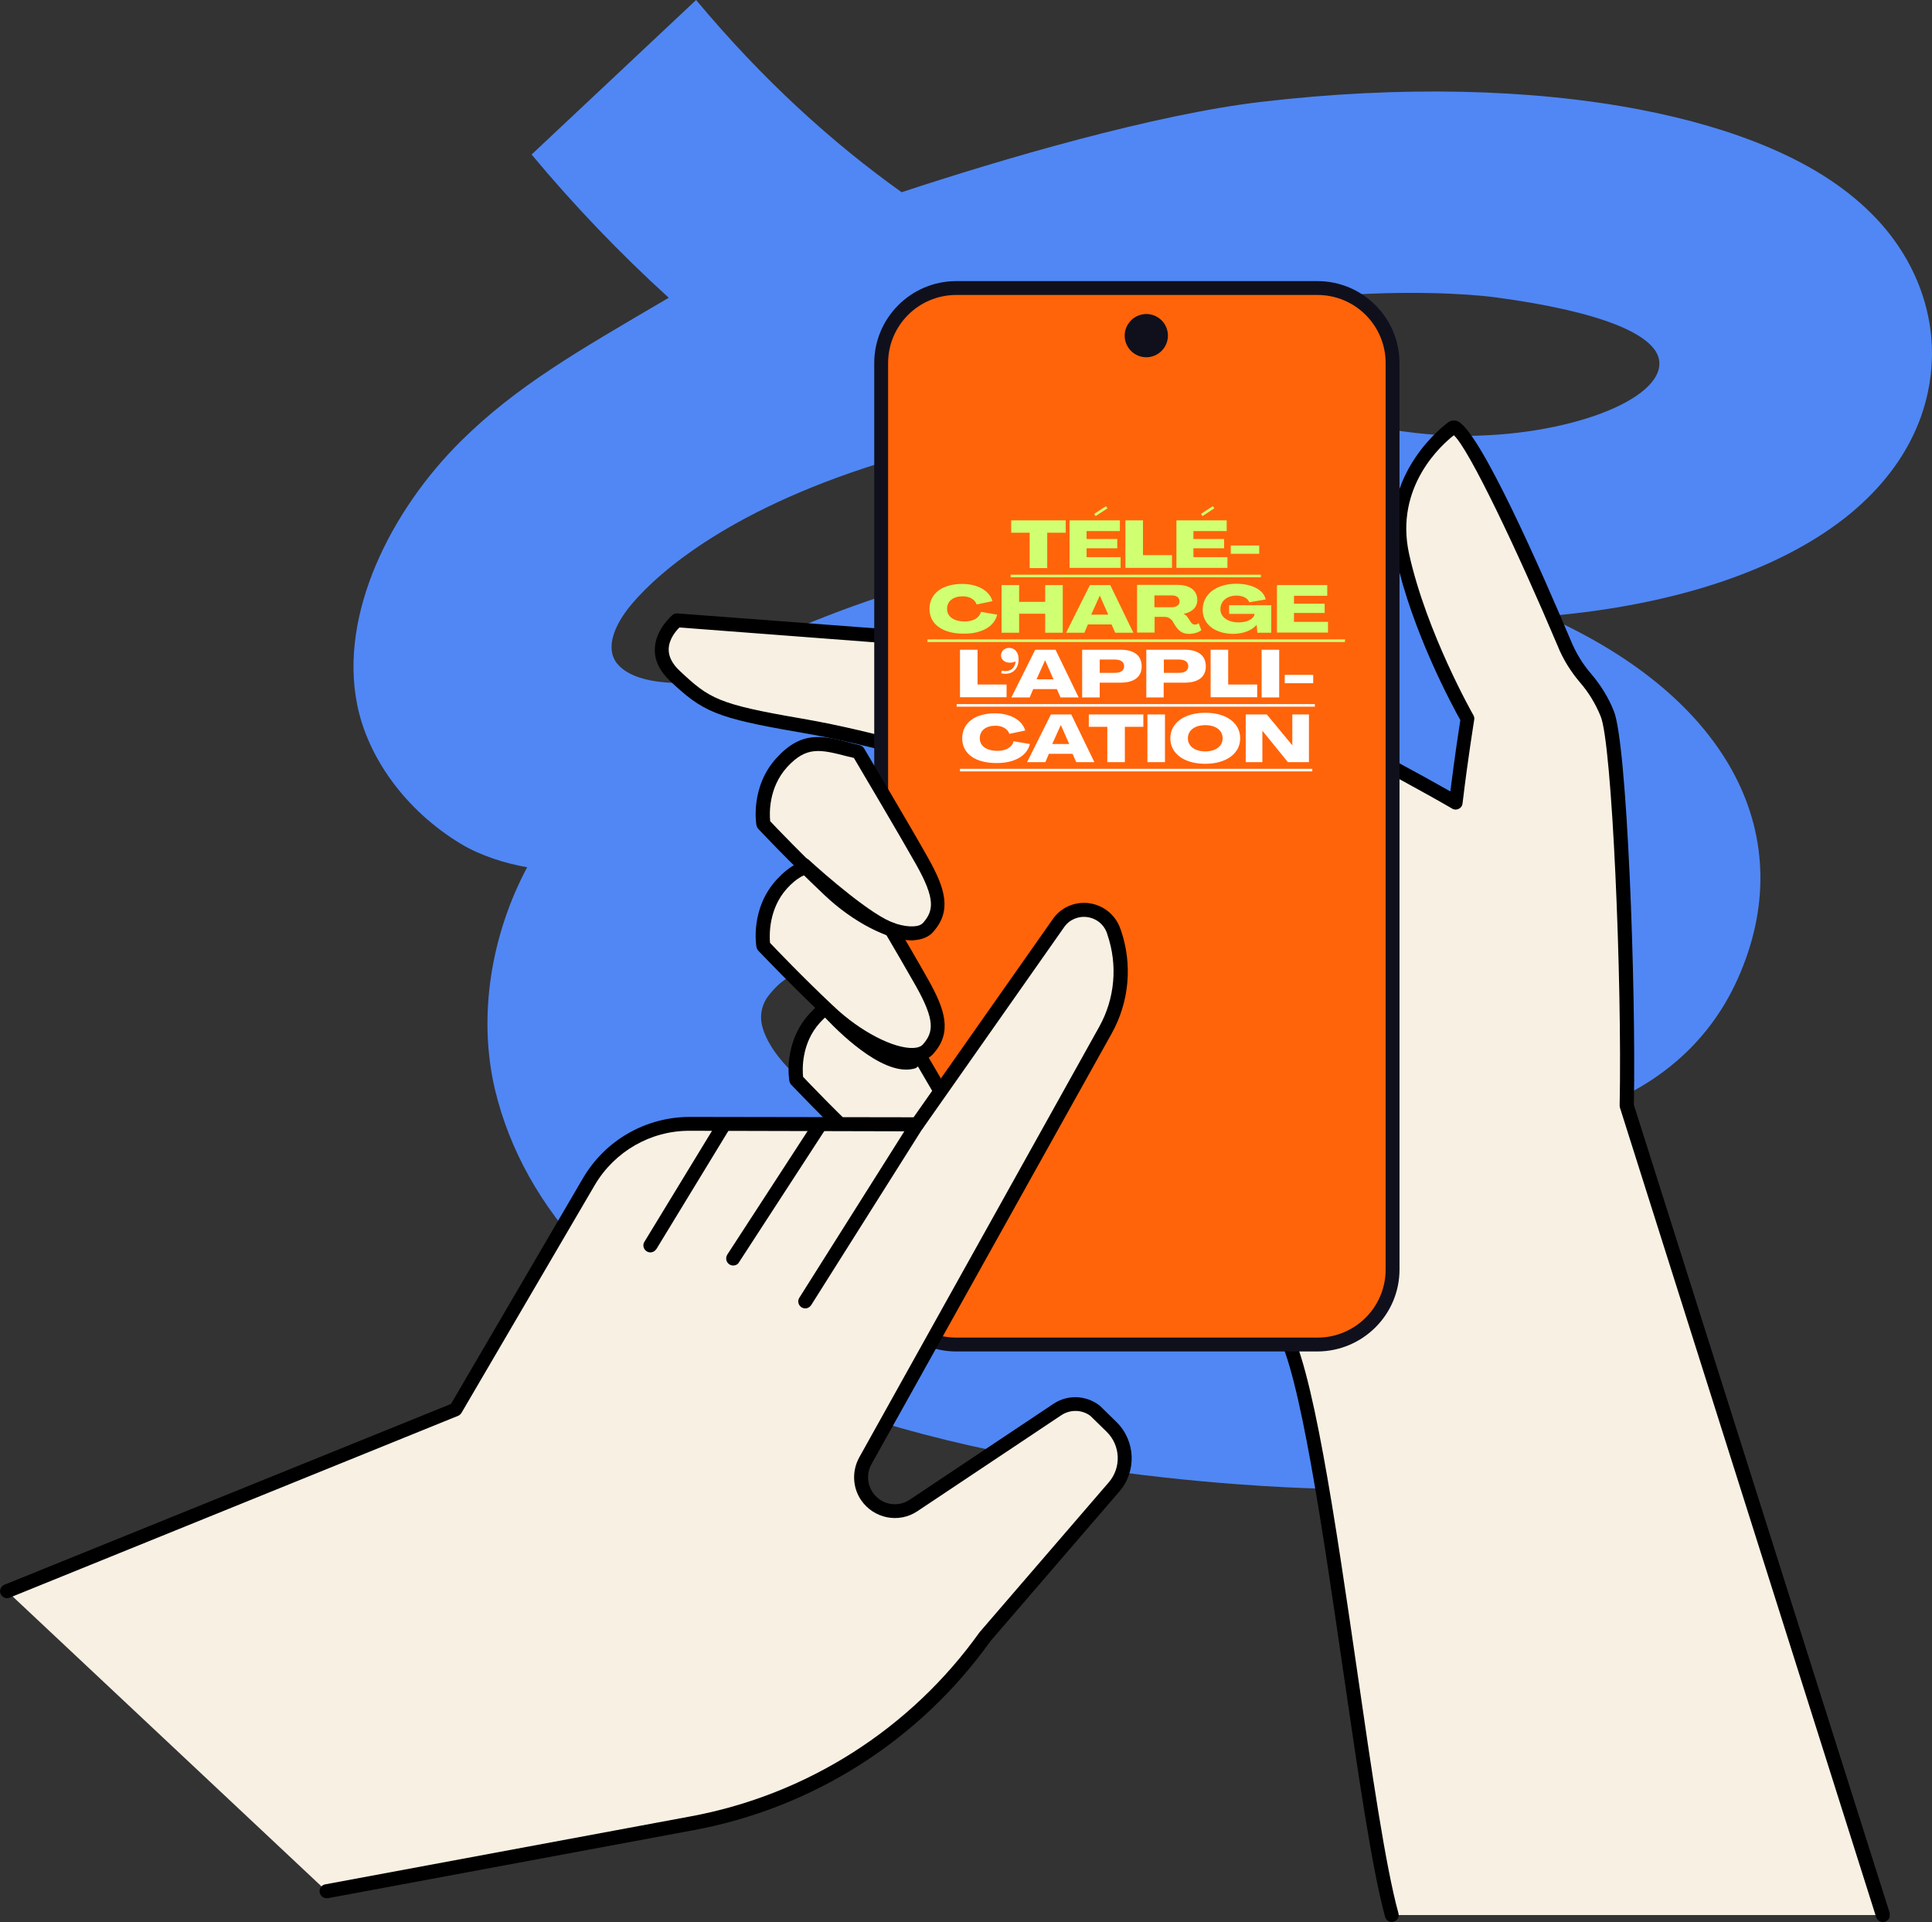 <svg version="1.1" id="Layer_1" xmlns="http://www.w3.org/2000/svg" xmlns:xlink="http://www.w3.org/1999/xlink" x="0" y="0" viewBox="0 0 1045.3 1039.9" style="enable-background:new 0 0 1045.3 1039.9" xml:space="preserve"><rect x="0" y="0" width="1045.3" height="1039.9" fill="#333333" stroke="none"/><style>.st3{fill:#f7f0e3}.st5{fill:#10101d}.st6{enable-background:new}.st7{fill:#d0ff71}.st8{fill:#fff}</style><g transform="translate(191.229)"><defs><path id="SVGID_1_" d="M0 0h854v805.3H0z"/></defs><clipPath id="SVGID_2_"><use xlink:href="#SVGID_1_" style="overflow:visible"/></clipPath><g style="clip-path:url(#SVGID_2_)"><path d="M150.5 326.9c15-17.8 54.9-52.8 141.4-78.5 30.9 16.8 69.8 35.4 106.7 49.6-87.9 9.3-161.9 40.2-220.8 71.4 0 0-25.8 1.5-35.3-10.6-6.1-7.8-2-20 8-31.9m467.6-166c56.5 7.6 86.7 20 88.4 34.4 2.4 21.1-50.4 41.2-108.5 40.5-59.1-.7-150.8-31.4-185.1-49.2 71.8-31.8 171.4-30.2 205.2-25.7m10.2 322.6c-5.1 13.6-27.4 19.8-76.5 8-33.1-7.9-70.6-24.5-112.5-42.8-19.4-8.5-39.3-15.7-59.5-21.7 37.7-8.9 110.7-5.6 158.2 3.3 56.6 10.6 97.8 33.3 90.3 53.2m120.7 46c34.1-76.3-3.9-151.6-103.7-196.1 34.9-2.9 67.5-9.3 95.9-19 27.8-9.5 51-21.9 69-36.8 34.7-28.9 43-61 43.8-82.8 1-27.7-9.7-55-30.1-76.6-14.5-15.3-33.4-27.9-57.8-38.3-20.4-8.7-44-15.6-70-20.6-58.7-11.3-129.9-13-204.8-4.2-58.2 6.8-140.8 31.1-194.7 48.9-37.3-26.6-75-60.6-111.2-104l-89 83.6c22.9 27.5 47.7 53.4 74.2 77.5-49.8 29.2-81.9 47.5-112.1 77.2-38.4 37.9-66.3 94-56.5 142.8C7.5 409 27.4 438 58.2 456.6c10.7 6.4 24.1 10.6 35.8 12.6C74.9 505 67 549 76.6 589.6c7.8 32.5 24.6 62.7 50.1 89.6 24.9 26.3 57.7 48.9 97.7 67.4 120 55.4 292.6 58.6 299.9 58.8l2.3-148.6c-41.1-.7-164.3-10.2-240-45.1-54.2-25-63.7-49.5-65.4-56.4-1.6-5.9-.2-12.2 3.6-16.9 7.2-9 16.9-17.6 49.4-15.6 35.5 2.3 130.7 31 192.7 56.8 61.2 25.5 117.6 35 164.5 29.4-.1-.2 83.9-4.2 117.6-79.5" style="fill:#5087f5"/></g></g><g transform="translate(0 152.088)"><defs><path id="SVGID_3_" d="M0 0h1022.4v887.8H0z"/></defs><clipPath id="SVGID_4_"><use xlink:href="#SVGID_3_" style="overflow:visible"/></clipPath><g style="clip-path:url(#SVGID_4_)"><path class="st3" d="M1018.7 884 880.1 446.2c1.3-64.5-3.8-196.2-10.6-212.3-8.6-20.3-14.7-18-23.3-38.2-8.6-20.3-52.5-121.8-60.4-116.4 0 0-36.7 25.5-27 69.2s35.2 88.2 35.2 88.2-3.3 19.7-6.3 45.4c-33.3-19.3-92.3-49.6-92.3-49.6-100.8-31.8-91.3 249.2-40.9 301.1 14.5 14.9 26.9 25.4 38.9 32.5 22.3 34.3 42.4 255 59.7 317.9h265.6z"/><path d="M1018.7 887.8c-1.6 0-3.1-1.1-3.6-2.6L876.5 447.3c-.1-.4-.2-.8-.2-1.2 1.4-67.6-4.1-196.2-10.3-210.7-2.7-6.6-6.4-12.8-11.1-18.2-5.1-6-9.3-12.7-12.2-20-21.7-51.3-47.9-106.4-56.1-113.8-6.3 4.9-32.3 27.7-24.2 64.3 9.5 42.7 34.5 86.7 34.8 87.2.4.8.6 1.6.4 2.5 0 .2-3.3 20-6.3 45.2-.2 2.1-2.1 3.5-4.2 3.3-.5-.1-1-.2-1.4-.5-31.7-18.4-87.3-47-91.8-49.3-20.2-6.2-36.7.8-49.1 21-18 29.1-26.4 84-22.6 146.7 3.6 59.2 17.3 109.1 34.9 127.2 14.5 15 26.6 25.1 38.1 31.8.5.3.9.7 1.2 1.2 13.6 21 25.9 105.6 37.8 187.4 7.9 54.6 15.4 106.2 22.4 131.6.6 2-.6 4.1-2.6 4.6-2 .6-4.1-.6-4.6-2.6-7.1-25.8-14.6-77.7-22.6-132.5-11.1-76.3-23.6-162.7-36.2-183.6-11.8-7.1-24.2-17.5-38.8-32.6-18.8-19.3-33.3-71.2-37-132-3.9-64.2 5-120.7 23.7-151.1 14.3-23.3 34.4-31.6 58.1-24.1.2.1.4.1.6.2.6.3 53.9 27.7 87.5 46.8 2.4-19.1 4.7-34.2 5.4-38.6-4.2-7.5-26-47.7-34.9-88.1-10.1-45.7 28.2-72.9 28.5-73.1 1.3-.9 2.9-1.1 4.4-.7 11.9 3.4 47.1 84.1 61.7 118.7 2.7 6.6 6.4 12.8 11.1 18.2 5.1 6 9.3 12.7 12.2 20 7.2 17 12.1 148.6 10.9 213.2l138.4 437.2c.6 2-.5 4.1-2.5 4.7-.5.1-.9.2-1.2.2"/><path class="st3" d="m513.4 194.7-147.2-11.2s-17.8 14.5-1.1 30.1 22.3 19 68 26.8 80.3 21.2 90.3 19-10-64.7-10-64.7"/><path d="M520.8 263.3c-6.7 0-17.3-2.8-32.2-6.6-15.3-4-34.4-8.9-56.1-12.6-45.6-7.8-52.4-11.3-69.9-27.7-5.7-5.4-8.6-11.3-8.3-17.6.4-10.5 9.3-17.9 9.6-18.2.8-.6 1.7-.9 2.7-.8l147.2 11.1c1.5.1 2.8 1.1 3.3 2.6 4.2 13 17.3 56.1 11.4 66.3-.9 1.6-2.4 2.8-4.2 3.2-1.1.2-2.3.3-3.5.3m-153.2-75.9c-1.9 1.9-5.7 6.3-5.8 11.7-.1 4 1.9 8 6 11.8 16 15 20.5 18 66.1 25.8 22 3.8 41.3 8.8 56.8 12.8 14.3 3.7 26.8 6.9 31.6 6.3 2.4-5.2-3.8-33.1-11.5-57.5l-143.2-10.9z"/><path d="M519.5 3.8h191.2c23.6 0 42.7 19.1 42.7 42.7v486.1c0 23.6-19.1 42.7-42.7 42.7H519.5c-23.6 0-42.7-19.1-42.7-42.7V46.5c0-23.6 19.1-42.7 42.7-42.7z" style="fill:#ff640a"/><path class="st5" d="M712.8 579.1H517.4c-24.5 0-44.4-19.9-44.4-44.4V44.4C473 19.9 492.9 0 517.4 0h195.4c24.5 0 44.4 19.9 44.4 44.4v490.3c0 24.5-19.9 44.3-44.4 44.4M517.4 7.5c-20.4 0-36.9 16.5-36.9 36.9v490.3c0 20.4 16.5 36.9 36.9 36.9h195.4c20.4 0 36.9-16.5 36.9-36.9V44.4c0-20.4-16.5-36.9-36.9-36.9H517.4z"/><path class="st3" d="M482.2 393.1s24.5 41.3 34.6 59.1c10 17.8 11.1 26.8 3.3 35.7-7.8 8.9-33.5-1.1-53.5-20.1-20.1-19-35.7-35.7-35.7-35.7s-3.3-19 10-33.5c13.4-14.4 23.5-9.9 41.3-5.5"/><path d="M511.2 495c-12.7 0-31.8-9.9-47.2-24.4-19.9-18.8-35.7-35.7-35.9-35.8-.5-.5-.8-1.2-1-1.9-.2-.9-3.5-21 11-36.7 13.7-14.8 24.8-11.9 40.2-7.9 1.5.4 3.1.8 4.8 1.2 1 .2 1.8.9 2.3 1.7.2.4 24.7 41.5 34.6 59.2 9.4 16.7 12.9 28.6 2.9 40-2.4 2.8-6.1 4.3-10.6 4.6h-1.1m-76.7-64.5c3.5 3.7 17.5 18.4 34.7 34.6 14.2 13.4 32.3 22.9 42.8 22.3 2.5-.1 4.3-.8 5.3-2 5.7-6.5 6.6-12.9-3.8-31.4-8.9-15.8-29.4-50.4-33.7-57.7l-3.3-.9c-14.8-3.8-22.2-5.8-32.8 5.7-10.2 11.2-9.6 25.4-9.2 29.4"/><path class="st3" d="M464.4 320.7s24.5 41.3 34.6 59.1 11.2 26.8 3.3 35.7c-7.8 8.9-33.5-1.1-53.5-20.1s-35.7-35.7-35.7-35.7-3.3-19 10-33.5c13.4-14.5 23.4-10 41.3-5.5"/><path d="M493.4 422.5c-12.7 0-31.8-9.9-47.2-24.4-19.9-18.8-35.7-35.7-35.9-35.8-.5-.5-.8-1.2-1-1.9-.2-.9-3.5-21 11-36.7 13.7-14.8 24.8-11.9 40.2-7.9 1.5.4 3.1.8 4.8 1.2 1 .2 1.8.9 2.3 1.7.2.4 24.7 41.5 34.6 59.2 9.4 16.7 12.9 28.6 2.9 40-2.4 2.8-6.1 4.3-10.6 4.6h-1.1M416.6 358c3.5 3.7 17.5 18.4 34.7 34.6 14.2 13.4 32.2 22.7 42.8 22.3 2.5-.1 4.3-.8 5.3-2 5.7-6.5 6.6-12.9-3.8-31.4-8.9-15.8-29.4-50.4-33.7-57.7l-3.3-.9c-14.8-3.8-22.2-5.8-32.8 5.7-10.1 11.2-9.5 25.5-9.2 29.4"/><path class="st3" d="M464.4 254.9s24.5 41.3 34.6 59.1 11.2 26.8 3.3 35.7c-7.8 8.9-33.5-1.1-53.5-20.1-20.1-19-35.7-35.7-35.7-35.7s-3.3-19 10-33.4 23.4-10.1 41.3-5.6"/><path d="M493.4 356.7c-12.7 0-31.9-9.9-47.2-24.4-19.9-18.8-35.7-35.7-35.9-35.9-.5-.5-.8-1.2-1-1.9-.2-.9-3.5-21 11-36.7 13.7-14.8 24.8-11.9 40.2-7.9 1.5.4 3.1.8 4.7 1.2 1 .2 1.8.9 2.3 1.7.2.4 24.7 41.5 34.6 59.2 9.4 16.7 12.9 28.6 2.9 40-2.4 2.8-6.1 4.3-10.6 4.6-.3.1-.6.1-1 .1m-76.7-64.5c3.5 3.7 17.5 18.4 34.7 34.6 14.2 13.4 32.2 22.9 42.8 22.3 2.5-.1 4.3-.8 5.3-2 5.7-6.5 6.6-12.9-3.8-31.4-8.9-15.8-29.4-50.4-33.7-57.7-1.1-.3-2.2-.6-3.3-.8-14.8-3.8-22.2-5.8-32.8 5.7-10.2 11.2-9.6 25.4-9.2 29.3"/><path d="M482.6 354.7c-.4 0-.8-.1-1.2-.2-15.6-5.2-47.6-34.6-48.9-35.9-1.5-1.4-1.5-3.8-.1-5.3 1.4-1.4 3.7-1.5 5.2-.2 8.9 8.2 34.5 30.4 46.2 34.2 2 .7 3 2.8 2.4 4.8-.6 1.6-2 2.6-3.6 2.6M490.2 426.6c-17.8 0-41.4-25.6-44.3-28.7-1.4-1.5-1.3-3.9.3-5.3 1.5-1.4 3.9-1.3 5.3.3 10.5 11.7 31 29 41.2 25.9 2-.6 4.1.5 4.7 2.5.6 2-.5 4.1-2.5 4.7-1.5.4-3.1.6-4.7.6"/><path class="st5" d="M631.9 29.5c0 6.5-5.3 11.7-11.7 11.7-6.5 0-11.7-5.3-11.7-11.7s5.3-11.7 11.7-11.7c6.4 0 11.7 5.2 11.7 11.7"/><path class="st3" d="M176.7 871.1 374 834.5c64.1-11.9 121.1-48.2 159-101.2l69.7-80.9c8.2-9.5 7.6-23.8-1.4-32.6l-9-8.8c-5.9-4.5-14-4.7-20.2-.6l-77.8 51.9c-16 10.7-35.5-7.3-26.1-24.1l129.9-233.1c9-16.1 10.7-35.2 4.7-52.6l-.3-.8c-3-8.9-12.6-13.7-21.4-10.7-3.4 1.1-6.4 3.4-8.5 6.3-27.8 39.7-76.4 108.8-76.4 108.8L373 456c-22.3 0-43 11.8-54.3 31.1l-72.2 123.4L3.8 708.8l172.9 162.3z"/><path d="M176.7 874.9c-2.1 0-3.8-1.7-3.8-3.8 0-1.8 1.3-3.4 3.1-3.7l197.3-36.7c63.2-11.6 119.4-47.4 156.7-99.7l69.9-81.1c6.9-8 6.4-20-1.2-27.4l-8.8-8.6c-4.6-3.4-10.9-3.5-15.7-.3l-77.8 51.9c-10.1 6.8-23.8 4-30.6-6.1-4.6-6.9-4.9-15.7-.9-23l129.9-233.1c8.4-15.1 10-33.2 4.4-49.6l-.2-.7c-1.6-4.8-5.7-8.2-10.7-8.9-4.9-.7-9.8 1.4-12.6 5.5-27.9 39.7-76.4 108.8-76.4 108.8-.7 1-1.9 1.6-3.1 1.6l-123.2-.3h-.1c-21 0-40.3 11.2-51 29.2l-72.2 123.4c-.4.7-1.1 1.3-1.8 1.6L5.2 712.3c-1.9.8-4.1-.2-4.9-2.1-.8-1.9.2-4.1 2.1-4.9L244 607.5l71.5-122.3c12-20.4 33.8-32.9 57.5-33h.1l121.2.2c7.4-10.6 49.9-71 75.3-107.2 4.4-6.4 12.1-9.7 19.8-8.6 7.8 1.1 14.3 6.5 16.8 13.9l.3.8c6.3 18.4 4.5 38.6-5 55.7l-130 233.1c-3.9 7-1.4 15.8 5.6 19.8 4.8 2.7 10.6 2.4 15.1-.6l77.8-51.9c7.5-5 17.3-4.7 24.6.7.1.1.2.2.4.3l9 8.8c10.4 10.2 11.1 26.7 1.6 37.7l-69.7 80.9c-38.4 53.8-96.2 90.5-161.2 102.4l-197.3 36.7h-.7"/><path d="M435.7 555.8c-2.1 0-3.8-1.7-3.8-3.8 0-.7.2-1.4.6-2l60.5-95.9c1.1-1.7 3.5-2.2 5.2-1.1 1.7 1.1 2.2 3.4 1.2 5.1L438.9 554c-.7 1.1-1.9 1.8-3.2 1.8M396.7 532.6c-2.1 0-3.8-1.7-3.8-3.8 0-.7.2-1.4.6-2.1l46.8-72c1.1-1.8 3.4-2.3 5.2-1.2 1.8 1.1 2.3 3.4 1.2 5.2 0 .1-.1.1-.1.2l-46.8 72c-.6 1.1-1.8 1.7-3.1 1.7M351.9 525.5c-2.1 0-3.8-1.7-3.8-3.8 0-.7.2-1.4.6-2l39.1-64.2c1.1-1.8 3.4-2.3 5.2-1.3s2.3 3.4 1.3 5.2l-39.1 64.2c-.8 1.2-2 1.9-3.3 1.9"/></g></g><g class="st6"><path class="st7" d="M557.1 307.336v-19.1h-10v-6.7h29.5v6.7h-10v19.1h-9.5zM578.7 307.336v-25.8h27.2v5.8h-18v4.3h16.6v5h-16.6v4.8h18.4v5.8h-27.6zm14.1-28.1-.8-1.2 6.4-4.2.8 1.2-6.4 4.2zM608.9 307.336v-25.8h9.5v18.8h15.7v6.9h-25.2zM636.5 307.336v-25.8h27.2v5.8h-18v4.3h16.6v5h-16.6v4.8h18.4v5.8h-27.6zm14.1-28.1-.8-1.2 6.4-4.2.8 1.2-6.4 4.2zM665.9 299.636v-4.5h15.4v4.5h-15.4zM546.8 312.336v-1.4h135.4v1.4H546.8z"/></g><g class="st6"><path class="st7" d="M502.9 329.436c0-8.3 6.9-13.5 17.7-13.5 8.3 0 14.7 3.6 16.4 9.3l-8.6 1.8c-.9-2.7-3.8-4.4-7.5-4.4-5.2 0-8.5 2.6-8.5 6.8 0 4.2 3.7 6.8 9.6 6.8 4.6 0 8-2 8.7-5.2l8.8 1.5c-1.4 6.3-8.2 10.3-17.8 10.3-11.4.1-18.8-4.9-18.8-13.4zM541.9 342.336v-25.8h9.5v9.1h14.1v-9.1h9.5v25.8h-9.5v-10.3h-14.1v10.3h-9.5zM576.8 342.336l12.9-25.8h11l12.5 25.8h-9.8l-2-4.5h-12.8l-1.9 4.5h-9.9zm13.6-9.8h9.2l-4.5-10.2h-.1l-4.6 10.2zM635.9 338.536l-1.5-2.5c-1.1-1.5-2.6-2.3-4.4-2.3h-5.3v8.5h-9.5v-25.8h21.7c6.9 0 10.9 3 10.9 8.2 0 3.9-2.8 6.6-7.5 7.5.9.3 1.7 1 2.3 1.9l1.8 2.7c.5.7 1.2 1.2 2.2 1.2.6 0 1.5-.3 1.9-.8l1.5 3.8c-1.4 1.2-4.2 2-6.6 2-4.1.1-6-2.2-7.5-4.4zm-11.3-10h9.3c2.7 0 4.3-1.2 4.3-3.2s-1.6-3.2-4.2-3.2h-9.4v6.4zM650.7 329.936c0-8.4 7.3-14.1 18.3-14.1 8.4 0 14.8 3.4 15.8 8.5l-8.9 1.5c-.7-2.2-3.6-3.6-6.9-3.6-5.2 0-8.7 3-8.7 7.4 0 4.2 4 7.1 9.9 7.1 4.7 0 8.2-1.9 8.6-4.6H665v-4.7h22.8v14.9h-7.5l-.4-4.3c-2.4 3-7.3 4.9-12.6 4.9-9.9 0-16.6-5.2-16.6-13zM690.9 342.336v-25.8h27.2v5.8h-18v4.3h16.6v5h-16.6v4.8h18.4v5.8h-27.6zM501.8 347.336v-1.4h225.9v1.4H501.8z"/></g><g class="st6"><path class="st8" d="M519.4 377.336v-25.8h9.5v18.8h15.7v6.9h-25.2zM542 362.836c4.1 1 7.1-1 7.5-5-4.1 1.8-7.9-.1-7.9-3.3 0-2.3 1.9-4 4.4-4 3 0 5.1 2.4 5.1 6 .1 5.8-3.9 9-9.4 7.7l.3-1.4zM547.2 377.336l12.9-25.8h11l12.5 25.8h-9.8l-2-4.5H559l-1.9 4.5h-9.9zm13.6-9.8h9.2l-4.5-10.2h-.1l-4.6 10.2zM585.5 377.336v-25.8h20.9c7.3 0 11.3 3.2 11.3 9 0 5.7-4.1 8.8-11.4 8.8H595v8h-9.5zm9.5-13.3h8.2c3.2 0 5-1.3 5-3.6s-1.8-3.6-5-3.6H595v7.2zM620.2 377.336v-25.8h20.9c7.3 0 11.3 3.2 11.3 9 0 5.7-4.1 8.8-11.4 8.8h-11.4v8h-9.4zm9.5-13.3h8.2c3.2 0 5-1.3 5-3.6s-1.8-3.6-5-3.6h-8.2v7.2zM655 377.336v-25.8h9.5v18.8h15.7v6.9H655zM682.6 377.336v-25.8h9.5v25.8h-9.5zM695.1 369.636v-4.5h15.4v4.5h-15.4zM517.6 382.336v-1.4h193.8v1.4H517.6z"/></g><g class="st6"><path class="st8" d="M520.6 399.436c0-8.3 6.9-13.5 17.7-13.5 8.3 0 14.7 3.6 16.4 9.3l-8.6 1.8c-.9-2.7-3.8-4.4-7.5-4.4-5.2 0-8.5 2.6-8.5 6.8 0 4.2 3.7 6.8 9.6 6.8 4.6 0 8-2 8.7-5.2l8.8 1.5c-1.4 6.3-8.2 10.3-17.8 10.3-11.5.1-18.8-4.9-18.8-13.4zM555.7 412.336l12.9-25.8h11l12.5 25.8h-9.8l-2-4.5h-12.8l-1.9 4.5h-9.9zm13.6-9.8h9.2l-4.5-10.2h-.1l-4.6 10.2zM599.1 412.336v-19.1h-10v-6.7h29.5v6.7h-10v19.1h-9.5zM620.8 412.336v-25.8h9.5v25.8h-9.5zM633.2 399.436c0-8.3 7.6-13.8 18.9-13.8 11.4 0 18.9 5.5 18.9 13.8s-7.6 13.8-18.9 13.8c-11.4 0-18.9-5.5-18.9-13.8zm28.3 0c0-4.3-3.7-7.1-9.4-7.1s-9.4 2.8-9.4 7.1 3.8 7.1 9.4 7.1 9.4-2.8 9.4-7.1zM674 412.336v-25.8h11.4l13.8 16.7v-16.7h9v25.8h-11.4l-13.8-17v17h-9zM519.4 417.336v-1.4H710v1.4H519.4z"/></g></svg>